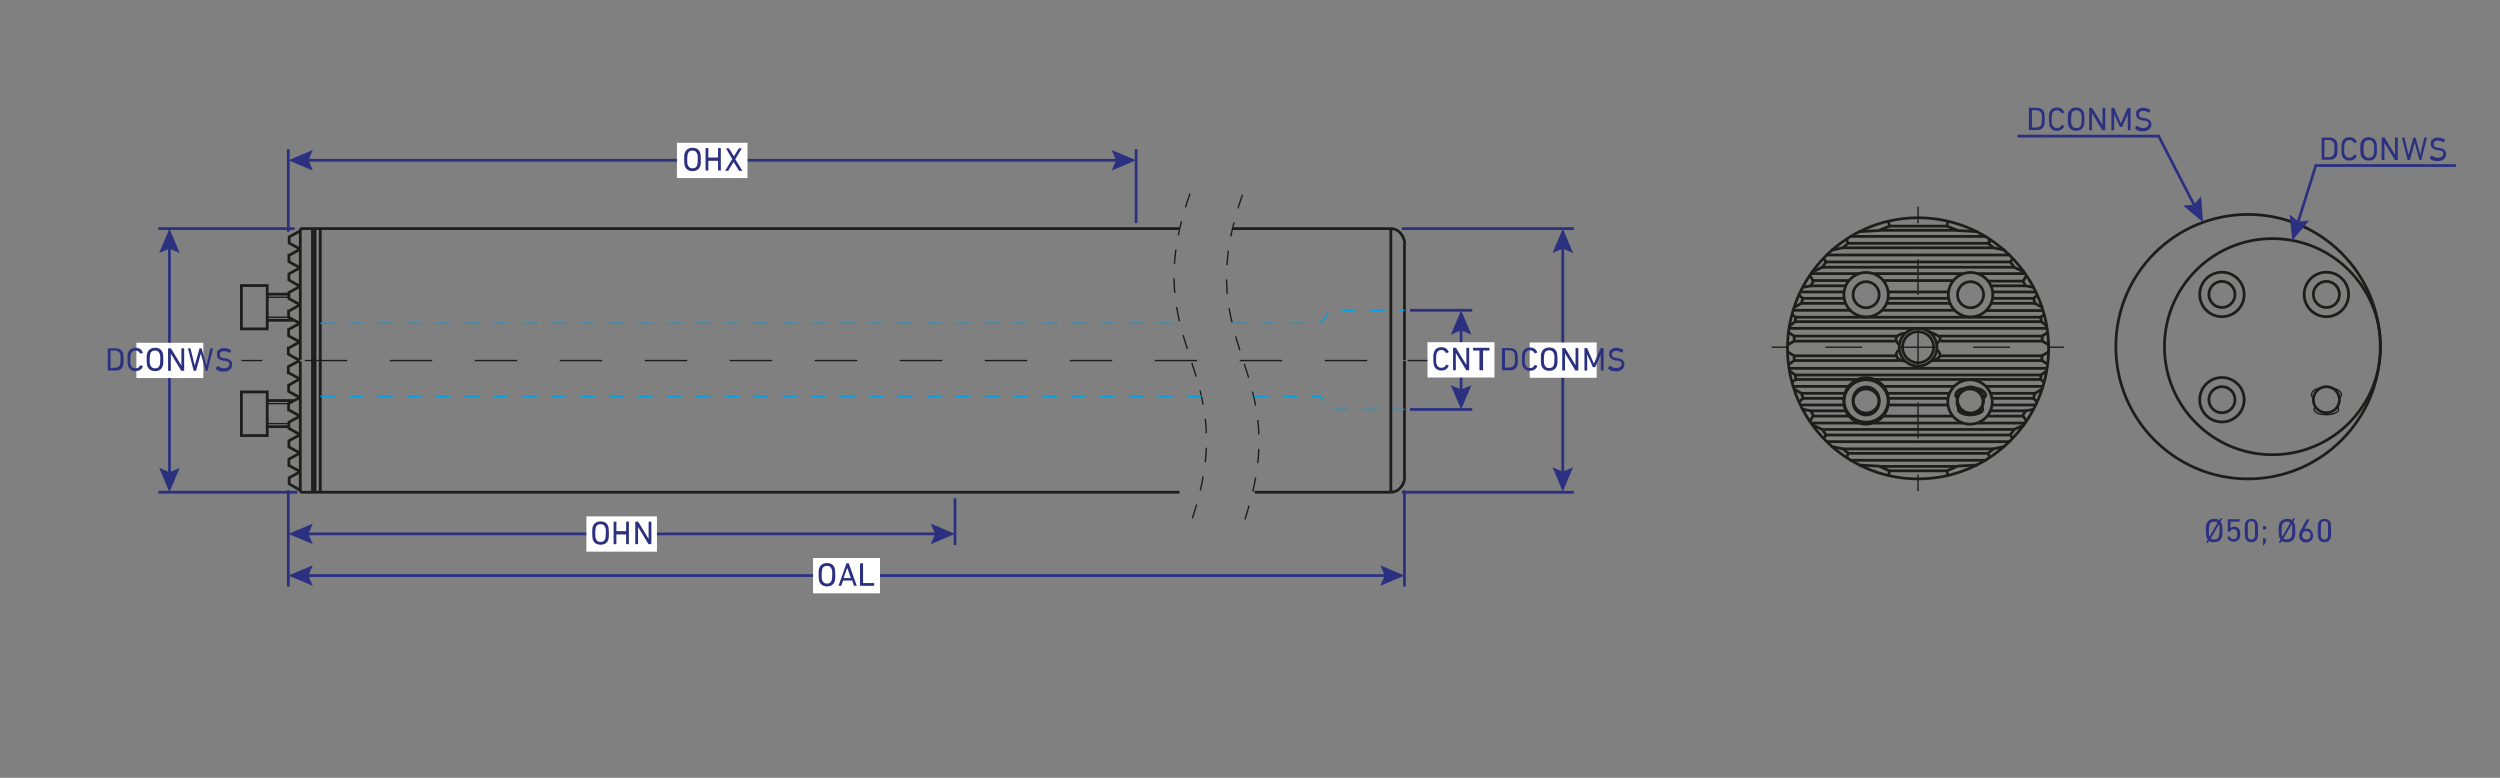<?xml version="1.0" encoding="UTF-8"?>
<svg id="_Слой_1" data-name="Слой_1" xmlns="http://www.w3.org/2000/svg" version="1.1" viewBox="0 0 900 280">
  <rect x="0" y="0" width="900" height="280" fill="#808080" stroke="none"/>
  <!-- Generator: Adobe Illustrator 29.1.0, SVG Export Plug-In . SVG Version: 2.1.0 Build 142)  -->
  <defs>
    <style>
      .st0 {
        stroke-dasharray: 15.3 15.3;
      }

      .st0, .st1, .st2, .st3, .st4, .st5, .st6, .st7, .st8, .st9, .st10 {
        fill: none;
        stroke-miterlimit: 10;
      }

      .st0, .st1, .st3, .st5, .st7, .st8 {
        stroke-width: .5px;
      }

      .st0, .st1, .st3, .st5, .st8, .st10 {
        stroke: #1d1d1b;
      }

      .st1 {
        stroke-dasharray: 13.3 13.3;
      }

      .st2 {
        stroke-width: 1px;
      }

      .st2, .st6 {
        stroke: #2b3180;
      }

      .st4 {
        stroke: #ffed00;
      }

      .st11 {
        fill: #2a327e;
      }

      .st12 {
        fill: #2b3180;
      }

      .st5 {
        stroke-dasharray: 12.9 12.9;
      }

      .st13 {
        fill: #fff;
      }

      .st7 {
        stroke: #009fe3;
      }

      .st7, .st8 {
        stroke-dasharray: 5.2;
      }

      .st9 {
        stroke: #2a327e;
      }
    </style>
  </defs>
  <path class="st4" d="M2218.5-412.7"/>
  <path class="st4" d="M2194-427.7"/>
  <line class="st10" x1="108.1" y1="82.3" x2="108.1" y2="129.5"/>
  <polyline class="st10" points="108.1 89.7 104.1 87.5 104.1 85.3 104.1 85.3 108.1 83.1"/>
  <polyline class="st10" points="108 96.4 104 94.2 104 91.9 104.1 91.9 108.1 89.7"/>
  <polyline class="st10" points="108 103.1 104 100.8 104 98.6 104 98.6 108 96.4"/>
  <polyline class="st10" points="108 109.7 104 107.5 104 105.3 104 105.3 108 103.1"/>
  <polyline class="st10" points="107.9 116.4 103.9 114.2 103.9 112 104 112 108 109.7"/>
  <polyline class="st10" points="107.9 123.1 103.9 120.9 103.9 118.6 103.9 118.6 107.9 116.4"/>
  <polyline class="st10" points="107.9 129.8 103.8 127.5 103.8 125.3 103.9 125.3 107.9 123.1"/>
  <line class="st10" x1="108.1" y1="82.3" x2="424.6" y2="82.3"/>
  <line class="st10" x1="443.7" y1="82.3" x2="500.7" y2="82.3"/>
  <line class="st10" x1="112.5" y1="82.3" x2="112.5" y2="129.8"/>
  <line class="st10" x1="113.4" y1="82.3" x2="113.4" y2="129.8"/>
  <line class="st10" x1="115.3" y1="82.3" x2="115.3" y2="129.8"/>
  <line class="st10" x1="96.2" y1="105.9" x2="103.8" y2="105.9"/>
  <line class="st10" x1="96.2" y1="115.3" x2="105.6" y2="115.3"/>
  <polyline class="st10" points="96.2 115.3 96.2 118.4 86.9 118.4 86.9 102.8 96.2 102.8 96.2 105.9 96.2 106.1 96.2 115.6"/>
  <line class="st3" x1="96.2" y1="107" x2="103.9" y2="107"/>
  <line class="st3" x1="96.2" y1="114.2" x2="104.4" y2="114.2"/>
  <line class="st10" x1="108.1" y1="177.2" x2="108.1" y2="130.1"/>
  <polyline class="st10" points="108.1 169.8 104.1 172 104.1 174.2 104.1 174.2 108.1 176.5"/>
  <polyline class="st10" points="108 163.1 104 165.3 104 167.6 104.1 167.6 108.1 169.8"/>
  <polyline class="st10" points="108 156.5 104 158.7 104 160.9 104 160.9 108 163.1"/>
  <polyline class="st10" points="108 149.8 104 152 104 154.2 104 154.2 108 156.5"/>
  <polyline class="st10" points="107.9 143.1 103.9 145.3 103.9 147.6 104 147.6 108 149.8"/>
  <polyline class="st10" points="107.9 136.4 103.9 138.7 103.9 140.9 103.9 140.9 107.9 143.1"/>
  <polyline class="st10" points="107.9 129.8 103.8 132 103.8 134.2 103.9 134.2 107.9 136.4"/>
  <line class="st10" x1="108.1" y1="177.2" x2="424.6" y2="177.2"/>
  <line class="st10" x1="451.7" y1="177.2" x2="500.7" y2="177.2"/>
  <line class="st10" x1="112.5" y1="177.2" x2="112.5" y2="129.8"/>
  <line class="st10" x1="113.4" y1="177.2" x2="113.4" y2="129.8"/>
  <line class="st10" x1="115.3" y1="177.2" x2="115.3" y2="129.8"/>
  <line class="st10" x1="96.2" y1="153.6" x2="103.8" y2="153.6"/>
  <line class="st10" x1="96.2" y1="144.2" x2="105.6" y2="144.2"/>
  <polyline class="st10" points="96.2 144.2 96.2 141.1 86.9 141.1 86.9 156.8 96.2 156.8 96.2 153.6 96.2 153.4 96.2 144"/>
  <line class="st3" x1="96.2" y1="152.5" x2="103.9" y2="152.5"/>
  <line class="st3" x1="96.2" y1="145.3" x2="104.4" y2="145.3"/>
  <line class="st10" x1="500.7" y1="82.3" x2="500.7" y2="129.6"/>
  <line class="st10" x1="505.6" y1="87.8" x2="505.6" y2="129.6"/>
  <path class="st10" d="M500.7,82.3c3.1,0,5,3.1,5,5.5"/>
  <path class="st10" d="M500.7,177.2c3.1,0,5-3.1,5-5.5"/>
  <line class="st10" x1="505.6" y1="129.9" x2="505.6" y2="171.7"/>
  <g>
    <line class="st3" x1="86.9" y1="129.8" x2="94.4" y2="129.8"/>
    <line class="st0" x1="109.7" y1="129.8" x2="499.1" y2="129.8"/>
    <line class="st3" x1="506.8" y1="129.8" x2="514.3" y2="129.8"/>
  </g>
  <line class="st7" x1="115.3" y1="116.4" x2="424.6" y2="116.4"/>
  <path class="st8" d="M428.4,69.7c-20,56.6,20.3,61.7.1,119.1"/>
  <path class="st8" d="M447.3,70.1c-20,56.6,20.3,61.7.1,119.1"/>
  <polyline class="st7" points="443.7 116.4 475.5 116.4 478.9 111.7 505.6 111.7"/>
  <line class="st7" x1="115.3" y1="142.7" x2="432.5" y2="142.7"/>
  <polyline class="st7" points="451.4 142.7 475.5 142.7 478.9 147.4 505.6 147.4"/>
  <circle class="st10" cx="690.5" cy="125.4" r="47"/>
  <path class="st10" d="M643.4,123.6"/>
  <path class="st10" d="M643.7,120.3"/>
  <path class="st10" d="M647.3,106.6"/>
  <path class="st10" d="M645.9,110.2"/>
  <path class="st10" d="M645,113.2"/>
  <path class="st10" d="M644.2,117"/>
  <line class="st10" x1="716.9" y1="86.2" x2="715.7" y2="87.8"/>
  <path class="st10" d="M715.7,87.8"/>
  <path class="st10" d="M722.3,89.9"/>
  <circle class="st10" cx="671.8" cy="106.1" r="8"/>
  <g>
    <line class="st3" x1="690.5" y1="74.4" x2="690.5" y2="80.4"/>
    <line class="st5" x1="690.5" y1="93.3" x2="690.5" y2="164.3"/>
    <line class="st3" x1="690.5" y1="170.8" x2="690.5" y2="176.8"/>
  </g>
  <g>
    <line class="st3" x1="637.8" y1="125" x2="643.8" y2="125"/>
    <line class="st1" x1="657.1" y1="125" x2="730.4" y2="125"/>
    <line class="st3" x1="737" y1="125" x2="743" y2="125"/>
  </g>
  <circle class="st10" cx="671.8" cy="106.1" r="4.7"/>
  <circle class="st10" cx="709.4" cy="106.1" r="8"/>
  <circle class="st10" cx="709.4" cy="106.1" r="4.7"/>
  <circle class="st10" cx="671.8" cy="144" r="8"/>
  <circle class="st10" cx="671.8" cy="144" r="4.7"/>
  <circle class="st10" cx="709.4" cy="144" r="4.7"/>
  <path class="st10" d="M704.8,143.3c-1.7-.8-.4-3.4,2.4-3.4"/>
  <path class="st10" d="M705.4,146.4c-2.8,3.9,10.8,3.8,8,0"/>
  <path class="st10" d="M711.7,139.9c1.9,0,4.5,2.3,2.3,3.4"/>
  <circle class="st10" cx="818.1" cy="124.8" r="38.9"/>
  <circle class="st10" cx="809.3" cy="124.8" r="47.6"/>
  <circle class="st10" cx="799.9" cy="106" r="8"/>
  <circle class="st10" cx="799.9" cy="106" r="4.7"/>
  <circle class="st10" cx="837.5" cy="106" r="8"/>
  <circle class="st10" cx="837.5" cy="106" r="4.7"/>
  <circle class="st10" cx="799.9" cy="143.9" r="8"/>
  <circle class="st10" cx="799.9" cy="143.9" r="4.7"/>
  <circle class="st10" cx="837.5" cy="143.9" r="4.7"/>
  <path class="st3" d="M832.9,143.2c-1.7-.8-.4-3.4,2.4-3.4"/>
  <path class="st3" d="M833.5,146.4c-2.8,3.9,10.8,3.8,8,0"/>
  <path class="st3" d="M839.8,139.8c1.9,0,4.5,2.3,2.3,3.4"/>
  <polyline class="st10" points="643.8 119.6 645.9 121 645.9 122.8 643.4 124.2"/>
  <polyline class="st10" points="645 113.2 646.5 114.2 646.2 115.8 644.1 117.5"/>
  <polyline class="st10" points="647.5 106.1 649 107.4 648.5 109.2 645.7 110.8"/>
  <polyline class="st10" points="651.5 99.1 652.8 101.2 651.9 102.9 648.7 103.5"/>
  <polyline class="st10" points="656.3 92.9 657.4 94.3 656 96.2 652.3 98"/>
  <polyline class="st10" points="664.6 86 665.3 87.6 663.4 89.2 659.2 90.1"/>
  <polyline class="st10" points="679.7 79.3 680.2 81.4 676.3 83 669 83.4"/>
  <line class="st10" x1="645.9" y1="122.8" x2="682.4" y2="122.8"/>
  <circle class="st10" cx="690.5" cy="125" r="5.6"/>
  <circle class="st10" cx="690.5" cy="125" r="6.8"/>
  <path class="st10" d="M683.8,124.1c-2.8-2.2-.4-4.1,2.2-4.1"/>
  <path class="st10" d="M683.8,125.9c-2.3,1.5-.9,4.1,2.2,4.1"/>
  <path class="st10" d="M694.4,119.4c2.6,1.1,6,2,2.8,4.2"/>
  <path class="st10" d="M697.3,125.9c1.9,1.8,1.5,3.2-2.2,4.1"/>
  <line class="st10" x1="645.9" y1="121" x2="683" y2="121"/>
  <line class="st10" x1="644" y1="118.2" x2="690.5" y2="118.2"/>
  <line class="st10" x1="646.2" y1="115.8" x2="690.5" y2="115.8"/>
  <line class="st10" x1="646.5" y1="114.2" x2="690.5" y2="114.2"/>
  <line class="st10" x1="645.4" y1="111.7" x2="666" y2="111.7"/>
  <line class="st10" x1="677.6" y1="111.7" x2="690.5" y2="111.7"/>
  <line class="st10" x1="648.5" y1="109.2" x2="664.5" y2="109.2"/>
  <line class="st10" x1="679.2" y1="109.2" x2="690.5" y2="109.2"/>
  <line class="st10" x1="649" y1="107.4" x2="663.8" y2="107.4"/>
  <line class="st10" x1="679.7" y1="107.4" x2="690.5" y2="107.4"/>
  <line class="st10" x1="648" y1="105.1" x2="663.7" y2="105.1"/>
  <line class="st10" x1="679.8" y1="105.1" x2="690.4" y2="105.1"/>
  <line class="st10" x1="651.5" y1="102.9" x2="664.3" y2="102.9"/>
  <line class="st10" x1="652.7" y1="101" x2="665.6" y2="101"/>
  <line class="st10" x1="678" y1="101" x2="690.5" y2="101"/>
  <line class="st10" x1="651.8" y1="98.5" x2="669.3" y2="98.5"/>
  <line class="st10" x1="674.5" y1="98.5" x2="690.4" y2="98.5"/>
  <line class="st10" x1="656" y1="96.2" x2="690.5" y2="96.2"/>
  <line class="st10" x1="657.4" y1="94.3" x2="690.5" y2="94.3"/>
  <line class="st10" x1="657.4" y1="91.8" x2="690.5" y2="91.8"/>
  <line class="st10" x1="663.2" y1="89.2" x2="690.5" y2="89.2"/>
  <line class="st10" x1="665.3" y1="87.6" x2="690.5" y2="87.6"/>
  <line class="st10" x1="665.9" y1="85.1" x2="690.5" y2="85.1"/>
  <line class="st10" x1="676.5" y1="82.9" x2="690.5" y2="82.9"/>
  <line class="st10" x1="680.2" y1="81.4" x2="690.5" y2="81.4"/>
  <path class="st10" d="M643.5,127.3"/>
  <path class="st10" d="M643.7,130.5"/>
  <path class="st10" d="M647.3,144.2"/>
  <path class="st10" d="M645.9,140.6"/>
  <path class="st10" d="M645,137.6"/>
  <path class="st10" d="M644.2,133.8"/>
  <circle class="st10" cx="671.8" cy="144.7" r="8"/>
  <circle class="st10" cx="671.8" cy="144.7" r="4.7"/>
  <polyline class="st10" points="643.8 131.3 645.9 129.8 645.9 128.1 643.4 126.6"/>
  <polyline class="st10" points="645 137.6 646.5 136.6 646.3 135 644.1 133.4"/>
  <polyline class="st10" points="647.6 144.7 649.1 143.4 648.5 141.6 645.8 140"/>
  <polyline class="st10" points="651.5 151.7 652.8 149.6 651.9 147.9 648.7 147.3"/>
  <polyline class="st10" points="656.3 158 657.4 156.6 656 154.6 652.3 152.9"/>
  <polyline class="st10" points="664.7 164.9 665.4 163.2 663.5 161.6 659.2 160.7"/>
  <polyline class="st10" points="679.8 171.6 680.2 169.5 676.4 167.8 669.1 167.4"/>
  <line class="st10" x1="645.9" y1="128.1" x2="682.4" y2="128.1"/>
  <line class="st10" x1="645.9" y1="129.8" x2="684.1" y2="129.8"/>
  <line class="st10" x1="644" y1="132.6" x2="690.6" y2="132.6"/>
  <line class="st10" x1="646.3" y1="135" x2="690.6" y2="135"/>
  <line class="st10" x1="646.5" y1="136.6" x2="690.6" y2="136.6"/>
  <line class="st10" x1="645.5" y1="139.1" x2="666" y2="139.1"/>
  <line class="st10" x1="677.6" y1="139.1" x2="690.6" y2="139.1"/>
  <line class="st10" x1="648.5" y1="141.6" x2="664.5" y2="141.6"/>
  <line class="st10" x1="679.2" y1="141.6" x2="690.6" y2="141.6"/>
  <line class="st10" x1="649.1" y1="143.4" x2="663.8" y2="143.4"/>
  <line class="st10" x1="679.8" y1="143.4" x2="690.6" y2="143.4"/>
  <line class="st10" x1="648" y1="145.8" x2="663.8" y2="145.8"/>
  <line class="st10" x1="679.8" y1="145.8" x2="690.5" y2="145.8"/>
  <line class="st10" x1="651.6" y1="147.9" x2="664.3" y2="147.9"/>
  <line class="st10" x1="652.7" y1="149.8" x2="665.6" y2="149.8"/>
  <line class="st10" x1="678" y1="149.8" x2="690.6" y2="149.8"/>
  <line class="st10" x1="651.8" y1="152.3" x2="669.3" y2="152.3"/>
  <line class="st10" x1="674.6" y1="152.3" x2="690.5" y2="152.3"/>
  <line class="st10" x1="656" y1="154.6" x2="690.6" y2="154.6"/>
  <line class="st10" x1="657.4" y1="156.6" x2="690.6" y2="156.6"/>
  <line class="st10" x1="657.4" y1="159" x2="690.6" y2="159"/>
  <line class="st10" x1="663.3" y1="161.6" x2="690.6" y2="161.6"/>
  <line class="st10" x1="665.4" y1="163.2" x2="690.6" y2="163.2"/>
  <line class="st10" x1="665.9" y1="165.7" x2="690.6" y2="165.7"/>
  <line class="st10" x1="676.5" y1="167.9" x2="690.6" y2="167.9"/>
  <line class="st10" x1="680.2" y1="169.5" x2="690.6" y2="169.5"/>
  <polyline class="st10" points="737.3 119.6 735.2 121 735.2 122.8 737.7 124.2"/>
  <polyline class="st10" points="736.1 113.2 734.6 114.2 734.9 115.8 737 117.5"/>
  <polyline class="st10" points="733.6 106.1 732.1 107.4 732.6 109.2 735.4 110.8"/>
  <polyline class="st10" points="729.6 99.1 728.3 101.2 729.2 102.9 732.4 103.5"/>
  <polyline class="st10" points="724.8 92.9 723.7 94.3 725.1 96.2 728.8 98"/>
  <polyline class="st10" points="716.5 86 715.7 87.6 717.7 89.2 721.9 90.1"/>
  <polyline class="st10" points="701.3 79.3 700.9 81.4 704.8 83 712 83.4"/>
  <line class="st10" x1="735.2" y1="122.8" x2="698.7" y2="122.8"/>
  <line class="st10" x1="735.2" y1="121" x2="698.1" y2="121"/>
  <line class="st10" x1="737.1" y1="118.2" x2="690.5" y2="118.2"/>
  <line class="st10" x1="734.9" y1="115.8" x2="690.5" y2="115.8"/>
  <line class="st10" x1="734.6" y1="114.2" x2="690.5" y2="114.2"/>
  <line class="st10" x1="703.5" y1="111.7" x2="690.5" y2="111.7"/>
  <line class="st10" x1="701.9" y1="109.2" x2="690.5" y2="109.2"/>
  <line class="st10" x1="701.4" y1="107.4" x2="690.5" y2="107.4"/>
  <line class="st10" x1="701.3" y1="105.1" x2="690.6" y2="105.1"/>
  <line class="st10" x1="703.1" y1="101" x2="690.5" y2="101"/>
  <line class="st10" x1="706.5" y1="98.5" x2="690.6" y2="98.5"/>
  <line class="st10" x1="725.1" y1="96.2" x2="690.5" y2="96.2"/>
  <line class="st10" x1="723.7" y1="94.3" x2="690.5" y2="94.3"/>
  <line class="st10" x1="723.7" y1="91.8" x2="690.5" y2="91.8"/>
  <line class="st10" x1="717.8" y1="89.2" x2="690.5" y2="89.2"/>
  <line class="st10" x1="715.7" y1="87.6" x2="690.5" y2="87.6"/>
  <line class="st10" x1="715.2" y1="85.1" x2="690.5" y2="85.1"/>
  <line class="st10" x1="704.6" y1="82.9" x2="690.5" y2="82.9"/>
  <line class="st10" x1="700.9" y1="81.4" x2="690.5" y2="81.4"/>
  <path class="st10" d="M737.6,127.3"/>
  <path class="st10" d="M737.4,130.5"/>
  <path class="st10" d="M733.7,144.2"/>
  <path class="st10" d="M735.1,140.6"/>
  <path class="st10" d="M736,137.6"/>
  <path class="st10" d="M736.9,133.8"/>
  <circle class="st10" cx="709.2" cy="144.7" r="8"/>
  <circle class="st10" cx="709.2" cy="144.7" r="4.7"/>
  <polyline class="st10" points="737.3 131.3 735.1 129.8 735.1 128.1 737.6 126.6"/>
  <polyline class="st10" points="736 137.6 734.6 136.6 734.8 135 737 133.4"/>
  <polyline class="st10" points="733.5 144.7 732 143.4 732.6 141.6 735.3 140"/>
  <polyline class="st10" points="729.6 151.7 728.2 149.6 729.2 147.9 732.3 147.3"/>
  <polyline class="st10" points="724.7 158 723.7 156.6 725.1 154.6 728.8 152.9"/>
  <polyline class="st10" points="716.4 164.9 715.7 163.2 717.6 161.6 721.8 160.7"/>
  <polyline class="st10" points="701.3 171.6 700.9 169.5 704.7 167.8 712 167.4"/>
  <line class="st10" x1="735.1" y1="128.1" x2="698.6" y2="128.1"/>
  <line class="st10" x1="735.1" y1="129.8" x2="695.7" y2="129.8"/>
  <line class="st10" x1="737.1" y1="132.6" x2="690.5" y2="132.6"/>
  <line class="st10" x1="734.8" y1="135" x2="690.5" y2="135"/>
  <line class="st10" x1="734.6" y1="136.6" x2="690.5" y2="136.6"/>
  <line class="st10" x1="735.6" y1="139.1" x2="715" y2="139.1"/>
  <line class="st10" x1="703.5" y1="139.1" x2="690.5" y2="139.1"/>
  <line class="st10" x1="732.6" y1="141.6" x2="716.6" y2="141.6"/>
  <line class="st10" x1="701.8" y1="141.6" x2="690.5" y2="141.6"/>
  <line class="st10" x1="732" y1="143.4" x2="717.3" y2="143.4"/>
  <line class="st10" x1="701.3" y1="143.4" x2="690.5" y2="143.4"/>
  <line class="st10" x1="733" y1="145.8" x2="717.3" y2="145.8"/>
  <line class="st10" x1="701.3" y1="145.8" x2="690.6" y2="145.8"/>
  <line class="st10" x1="729.5" y1="147.9" x2="716.8" y2="147.9"/>
  <line class="st10" x1="728.4" y1="149.8" x2="715.5" y2="149.8"/>
  <line class="st10" x1="703" y1="149.8" x2="690.5" y2="149.8"/>
  <line class="st10" x1="729.3" y1="152.3" x2="711.8" y2="152.3"/>
  <line class="st10" x1="706.5" y1="152.3" x2="690.6" y2="152.3"/>
  <line class="st10" x1="725.1" y1="154.6" x2="690.5" y2="154.6"/>
  <line class="st10" x1="723.7" y1="156.6" x2="690.5" y2="156.6"/>
  <line class="st10" x1="723.7" y1="159" x2="690.5" y2="159"/>
  <line class="st10" x1="717.8" y1="161.6" x2="690.5" y2="161.6"/>
  <line class="st10" x1="715.7" y1="163.2" x2="690.5" y2="163.2"/>
  <line class="st10" x1="715.2" y1="165.7" x2="690.5" y2="165.7"/>
  <line class="st10" x1="704.6" y1="167.9" x2="690.5" y2="167.9"/>
  <line class="st10" x1="700.9" y1="169.5" x2="690.5" y2="169.5"/>
  <line class="st10" x1="729.2" y1="98.5" x2="712.1" y2="98.5"/>
  <line class="st10" x1="728.3" y1="101.2" x2="715.7" y2="101.2"/>
  <line class="st10" x1="729.2" y1="102.9" x2="716.8" y2="102.9"/>
  <line class="st10" x1="733" y1="105.1" x2="717.3" y2="105.1"/>
  <line class="st10" x1="732.1" y1="107.4" x2="717.3" y2="107.4"/>
  <line class="st10" x1="732.6" y1="109.2" x2="716.6" y2="109.2"/>
  <line class="st10" x1="735.6" y1="111.8" x2="714.8" y2="111.8"/>
  <line class="st10" x1="500.7" y1="129.6" x2="500.7" y2="177"/>
  <line class="st2" x1="103.8" y1="53.7" x2="103.8" y2="83.4"/>
  <line class="st2" x1="409" y1="53.7" x2="409" y2="80.3"/>
  <g>
    <line class="st6" x1="109.8" y1="57.7" x2="403" y2="57.7"/>
    <polygon class="st12" points="112.6 61.4 111.1 57.7 112.6 54 103.8 57.7 112.6 61.4"/>
    <polygon class="st12" points="400.2 61.4 401.8 57.7 400.2 54 409 57.7 400.2 61.4"/>
  </g>
  <line class="st2" x1="103.8" y1="176.5" x2="103.8" y2="211.2"/>
  <line class="st2" x1="343.8" y1="179.4" x2="343.8" y2="196.2"/>
  <g>
    <line class="st2" x1="109.8" y1="192.2" x2="337.9" y2="192.2"/>
    <polygon class="st12" points="112.6 195.9 111 192.2 112.6 188.5 103.8 192.2 112.6 195.9"/>
    <polygon class="st12" points="335.1 195.9 336.6 192.2 335.1 188.5 343.8 192.2 335.1 195.9"/>
  </g>
  <g>
    <line class="st2" x1="109.8" y1="207.2" x2="499.7" y2="207.2"/>
    <polygon class="st12" points="112.6 210.9 111 207.2 112.6 203.5 103.8 207.2 112.6 210.9"/>
    <polygon class="st12" points="496.9 210.9 498.5 207.2 496.9 203.5 505.6 207.2 496.9 210.9"/>
  </g>
  <line class="st2" x1="505.6" y1="176.5" x2="505.6" y2="211.2"/>
  <g>
    <rect class="st13" x="211.1" y="185.9" width="25.4" height="12.7"/>
    <g>
      <path class="st12" d="M213.4,194.2c-.1-.4-.2-1.2-.2-2.3s0-1.9.2-2.3c.4-1.2,1.4-1.9,2.8-1.9s2.4.6,2.8,1.9c.1.4.2,1.2.2,2.3s0,1.9-.2,2.3c-.4,1.3-1.4,1.9-2.8,1.9s-2.4-.7-2.8-1.9ZM217.9,193.9c.1-.4.2-1,.2-2s0-1.6-.2-2c-.3-.8-.8-1.2-1.7-1.2s-1.5.4-1.7,1.2c-.1.4-.2,1-.2,2s0,1.6.2,2c.3.8.8,1.2,1.7,1.2s1.5-.4,1.7-1.2Z"/>
      <path class="st12" d="M220.9,187.9c0,0,0-.1.1-.1h.8c0,0,.1,0,.1.1v3.3s0,0,0,0h3.5s0,0,0,0v-3.3c0,0,0-.1.1-.1h.8c0,0,.1,0,.1.1v7.9c0,0,0,.1-.1.1h-.8c0,0-.1,0-.1-.1v-3.4s0,0,0,0h-3.5s0,0,0,0v3.4c0,0,0,.1-.1.1h-.8c0,0-.1,0-.1-.1v-7.9Z"/>
      <path class="st12" d="M228.7,187.9c0,0,0-.1.1-.1h.8c0,0,.2,0,.2.1l3.7,6.1h0v-6.1c0,0,0-.1.1-.1h.8c0,0,.1,0,.1.1v7.9c0,0,0,.1-.1.1h-.8c0,0-.2,0-.2-.1l-3.7-6.1h0v6.1c0,0,0,.1-.1.1h-.8c0,0-.1,0-.1-.1v-7.9Z"/>
    </g>
  </g>
  <g>
    <rect class="st13" x="292.7" y="200.9" width="24.1" height="12.7"/>
    <g>
      <path class="st12" d="M294.9,209.2c-.1-.4-.2-1.2-.2-2.3s0-1.9.2-2.3c.4-1.2,1.4-1.9,2.8-1.9s2.4.6,2.8,1.9c.1.4.2,1.2.2,2.3s0,1.9-.2,2.3c-.4,1.3-1.4,1.9-2.8,1.9s-2.4-.7-2.8-1.9ZM299.4,208.9c.1-.4.2-1,.2-2s0-1.6-.2-2c-.3-.8-.8-1.2-1.7-1.2s-1.5.4-1.7,1.2c-.1.4-.2,1-.2,2s0,1.6.2,2c.3.8.8,1.2,1.7,1.2s1.5-.4,1.7-1.2Z"/>
      <path class="st12" d="M304.5,202.9c0,0,0-.1.1-.1h.8c0,0,.1,0,.2.1l2.8,7.9c0,0,0,.1,0,.1h-.8c0,0-.1,0-.2-.1l-.6-1.8h-3.3l-.6,1.8c0,0,0,.1-.2.1h-.8c0,0-.1,0,0-.1l2.8-7.9ZM303.7,208.1h2.6l-1.3-3.7h0l-1.3,3.7Z"/>
      <path class="st12" d="M309.7,202.9c0,0,0-.1.1-.1h.8c0,0,.1,0,.1.1v7s0,0,0,0h3.9c0,0,.1,0,.1.1v.8c0,0,0,.1-.1.1h-4.9c0,0-.1,0-.1-.1v-7.9Z"/>
    </g>
  </g>
  <line class="st2" x1="566.6" y1="82.3" x2="504.7" y2="82.3"/>
  <line class="st2" x1="566.6" y1="177.2" x2="504.7" y2="177.2"/>
  <g>
    <line class="st6" x1="562.6" y1="88.3" x2="562.6" y2="171"/>
    <polygon class="st12" points="558.9 91.1 562.6 89.5 566.3 91.1 562.6 82.3 558.9 91.1"/>
    <polygon class="st12" points="558.9 168.2 562.6 169.8 566.3 168.2 562.6 177 558.9 168.2"/>
  </g>
  <g>
    <rect class="st13" x="550.7" y="123.3" width="24.1" height="12.7"/>
    <g>
      <path class="st12" d="M540.7,125.4c0,0,0-.1.1-.1h2.7c1.4,0,2.3.6,2.7,1.7.1.4.2,1.2.2,2.3s0,1.9-.2,2.3c-.4,1.2-1.3,1.7-2.7,1.7h-2.7c0,0-.1,0-.1-.1v-7.9ZM541.8,132.3s0,0,0,0h1.5c1,0,1.6-.4,1.9-1.1.1-.3.2-1,.2-2s0-1.7-.2-2c-.3-.7-.9-1.1-1.9-1.1h-1.5s0,0,0,0v6Z"/>
      <path class="st12" d="M547.9,129.3c0-1.1,0-1.9.2-2.3.4-1.3,1.3-1.9,2.7-1.9s2.1.6,2.6,1.6c0,0,0,.1,0,.2l-.7.3c0,0-.1,0-.2,0-.4-.7-.9-1.1-1.7-1.1s-1.4.4-1.7,1.2c-.1.3-.2,1-.2,2s0,1.7.2,2c.3.8.8,1.2,1.7,1.2s1.3-.4,1.7-1.1c0,0,0,0,.2,0l.7.3c0,0,0,0,0,.2-.5,1.1-1.4,1.6-2.6,1.6s-2.3-.6-2.7-1.9c-.1-.4-.2-1.2-.2-2.3Z"/>
      <path class="st12" d="M554.9,131.6c-.1-.4-.2-1.2-.2-2.3s0-1.9.2-2.3c.4-1.2,1.4-1.9,2.8-1.9s2.4.6,2.8,1.9c.1.4.2,1.2.2,2.3s0,1.9-.2,2.3c-.4,1.3-1.4,1.9-2.8,1.9s-2.4-.7-2.8-1.9ZM559.4,131.3c.1-.4.2-1,.2-2s0-1.6-.2-2c-.3-.8-.8-1.2-1.7-1.2s-1.5.4-1.7,1.2c-.1.4-.2,1-.2,2s0,1.6.2,2c.3.8.8,1.2,1.7,1.2s1.5-.4,1.7-1.2Z"/>
      <path class="st12" d="M562.4,125.4c0,0,0-.1.1-.1h.8c0,0,.2,0,.2.1l3.7,6.1h0v-6.1c0,0,0-.1.1-.1h.8c0,0,.1,0,.1.1v7.9c0,0,0,.1-.1.1h-.8c0,0-.2,0-.2-.1l-3.7-6.1h0v6.1c0,0,0,.1-.1.1h-.8c0,0-.1,0-.1-.1v-7.9Z"/>
      <path class="st12" d="M570.3,125.4c0,0,0-.1.1-.1h.8c0,0,.2,0,.2.1l2.4,5.5h0l2.4-5.5c0,0,0-.1.2-.1h.8c0,0,.1,0,.1.1v7.9c0,0,0,.1-.1.1h-.8c0,0-.1,0-.1-.1v-5.7h0l-2,4.5c0,0-.1.1-.2.1h-.5c-.1,0-.2,0-.2-.1l-2-4.5h0v5.7c0,0,0,.1-.1.1h-.8c0,0-.1,0-.1-.1v-7.9Z"/>
      <path class="st12" d="M579,132.5c0,0,0-.1,0-.2l.5-.6c0,0,.1,0,.2,0,.7.6,1.5.8,2.3.8s1.8-.6,1.8-1.4-.5-1.2-1.7-1.3h-.4c-1.6-.3-2.4-1-2.4-2.3s.2-1.3.7-1.7c.5-.4,1.1-.6,1.9-.6s1.8.3,2.5.8c0,0,0,.1,0,.2l-.4.7c0,0-.1,0-.2,0-.7-.4-1.3-.6-2-.6-1,0-1.5.5-1.5,1.3s.5,1.2,1.7,1.3h.4c1.6.3,2.4,1,2.4,2.3s-1.1,2.5-3,2.5-2.2-.4-2.9-1Z"/>
    </g>
  </g>
  <line class="st6" x1="507.6" y1="111.7" x2="530" y2="111.7"/>
  <line class="st6" x1="507.6" y1="147.4" x2="530" y2="147.4"/>
  <g>
    <line class="st6" x1="526" y1="117.7" x2="526" y2="141.5"/>
    <polygon class="st12" points="522.3 120.5 526 118.9 529.7 120.5 526 111.7 522.3 120.5"/>
    <polygon class="st12" points="522.3 138.7 526 140.2 529.7 138.7 526 147.4 522.3 138.7"/>
  </g>
  <g>
    <rect class="st13" x="513.9" y="123.2" width="24.1" height="12.7"/>
    <g>
      <path class="st12" d="M516,129.2c0-1.1,0-1.9.2-2.3.4-1.3,1.3-1.9,2.7-1.9s2.1.6,2.6,1.6c0,0,0,.1,0,.2l-.7.3c0,0-.1,0-.2,0-.4-.7-.9-1.1-1.7-1.1s-1.4.4-1.7,1.2c-.1.3-.2,1-.2,2s0,1.7.2,2c.3.8.8,1.2,1.7,1.2s1.3-.4,1.7-1.1c0,0,0,0,.2,0l.7.3c0,0,0,0,0,.2-.5,1.1-1.4,1.6-2.6,1.6s-2.3-.6-2.7-1.9c-.1-.4-.2-1.2-.2-2.3Z"/>
      <path class="st12" d="M523.1,125.3c0,0,0-.1.1-.1h.8c0,0,.2,0,.2.1l3.7,6.1h0v-6.1c0,0,0-.1.1-.1h.8c0,0,.1,0,.1.1v7.9c0,0,0,.1-.1.1h-.8c0,0-.2,0-.2-.1l-3.7-6.1h0v6.1c0,0,0,.1-.1.1h-.8c0,0-.1,0-.1-.1v-7.9Z"/>
      <path class="st12" d="M532.7,133.3c0,0-.1,0-.1-.1v-7s0,0,0,0h-2.2c0,0-.1,0-.1-.1v-.8c0,0,0-.1.1-.1h5.7c0,0,.1,0,.1.1v.8c0,0,0,.1-.1.1h-2.2s0,0,0,0v7c0,0,0,.1-.1.1h-.8Z"/>
    </g>
  </g>
  <line class="st2" x1="106.1" y1="82.3" x2="57" y2="82.3"/>
  <line class="st2" x1="107.1" y1="177.2" x2="57" y2="177.2"/>
  <g>
    <line class="st9" x1="61" y1="88.3" x2="61" y2="171.2"/>
    <polygon class="st11" points="57.3 91.1 61 89.5 64.7 91.1 61 82.3 57.3 91.1"/>
    <polygon class="st11" points="57.3 168.4 61 170 64.7 168.4 61 177.2 57.3 168.4"/>
  </g>
  <g>
    <rect class="st13" x="49.1" y="123.4" width="24.1" height="12.7"/>
    <g>
      <path class="st12" d="M38.8,125.5c0,0,0-.1.1-.1h2.7c1.4,0,2.3.6,2.7,1.7.1.4.2,1.2.2,2.3s0,1.9-.2,2.3c-.4,1.2-1.3,1.7-2.7,1.7h-2.7c0,0-.1,0-.1-.1v-7.9ZM39.8,132.4s0,0,0,0h1.5c1,0,1.6-.4,1.9-1.1.1-.3.2-1,.2-2s0-1.7-.2-2c-.3-.7-.9-1.1-1.9-1.1h-1.5s0,0,0,0v6Z"/>
      <path class="st12" d="M45.9,129.4c0-1.1,0-1.9.2-2.3.4-1.3,1.3-1.9,2.7-1.9s2.1.6,2.6,1.6c0,0,0,.1,0,.2l-.7.3c0,0-.1,0-.2,0-.4-.7-.9-1.1-1.7-1.1s-1.4.4-1.7,1.2c-.1.3-.2,1-.2,2s0,1.7.2,2c.3.8.8,1.2,1.7,1.2s1.3-.4,1.7-1.1c0,0,0,0,.2,0l.7.3c0,0,0,0,0,.2-.5,1.1-1.4,1.6-2.6,1.6s-2.3-.6-2.7-1.9c-.1-.4-.2-1.2-.2-2.3Z"/>
      <path class="st12" d="M53,131.7c-.1-.4-.2-1.2-.2-2.3s0-1.9.2-2.3c.4-1.2,1.4-1.9,2.8-1.9s2.4.6,2.8,1.9c.1.4.2,1.2.2,2.3s0,1.9-.2,2.3c-.4,1.3-1.4,1.9-2.8,1.9s-2.4-.7-2.8-1.9ZM57.5,131.4c.1-.4.2-1,.2-2s0-1.6-.2-2c-.3-.8-.8-1.2-1.7-1.2s-1.5.4-1.7,1.2c-.1.4-.2,1-.2,2s0,1.6.2,2c.3.8.8,1.2,1.7,1.2s1.5-.4,1.7-1.2Z"/>
      <path class="st12" d="M60.5,125.5c0,0,0-.1.1-.1h.8c0,0,.2,0,.2.1l3.7,6.1h0v-6.1c0,0,0-.1.1-.1h.8c0,0,.1,0,.1.1v7.9c0,0,0,.1-.1.1h-.8c0,0-.2,0-.2-.1l-3.7-6.1h0v6.1c0,0,0,.1-.1.1h-.8c0,0-.1,0-.1-.1v-7.9Z"/>
      <path class="st12" d="M74.1,133.5c0,0-.1,0-.1-.1l-1.7-6.1h0l-1.7,6.1c0,0,0,.1-.1.1h-.7c0,0-.1,0-.1-.1l-2-7.9c0,0,0-.1,0-.1h.8c0,0,.1,0,.1.1l1.5,6.1h0l1.7-6.1c0,0,0-.1.1-.1h.6c0,0,.1,0,.1.1l1.7,6.1h0l1.4-6.1c0,0,0-.1.2-.1h.8c0,0,.1,0,0,.1l-2,7.9c0,0,0,.1-.1.1h-.7Z"/>
      <path class="st12" d="M77.8,132.6c0,0,0-.1,0-.2l.5-.6c0,0,.1,0,.2,0,.7.6,1.5.8,2.3.8s1.8-.6,1.8-1.4-.5-1.2-1.7-1.3h-.4c-1.6-.3-2.4-1-2.4-2.3s.2-1.3.7-1.7c.5-.4,1.1-.6,1.9-.6s1.8.3,2.5.8c0,0,0,.1,0,.2l-.4.7c0,0-.1,0-.2,0-.7-.4-1.3-.6-2-.6-1,0-1.5.5-1.5,1.3s.5,1.2,1.7,1.3h.4c1.6.3,2.4,1,2.4,2.3s-1.1,2.5-3,2.5-2.2-.4-2.9-1Z"/>
    </g>
  </g>
  <g>
    <rect class="st13" x="243.7" y="51.4" width="25.4" height="12.7"/>
    <g>
      <path class="st12" d="M246.5,59.7c-.1-.4-.2-1.2-.2-2.3s0-1.9.2-2.3c.4-1.2,1.4-1.9,2.8-1.9s2.4.6,2.8,1.9c.1.4.2,1.2.2,2.3s0,1.9-.2,2.3c-.4,1.3-1.4,1.9-2.8,1.9s-2.4-.7-2.8-1.9ZM251,59.4c.1-.4.2-1,.2-2s0-1.6-.2-2c-.3-.8-.8-1.2-1.7-1.2s-1.5.4-1.7,1.2c-.1.4-.2,1-.2,2s0,1.6.2,2c.3.8.8,1.2,1.7,1.2s1.5-.4,1.7-1.2Z"/>
      <path class="st12" d="M254,53.4c0,0,0-.1.1-.1h.8c0,0,.1,0,.1.1v3.3s0,0,0,0h3.5s0,0,0,0v-3.3c0,0,0-.1.1-.1h.8c0,0,.1,0,.1.1v7.9c0,0,0,.1-.1.1h-.8c0,0-.1,0-.1-.1v-3.4s0,0,0,0h-3.5s0,0,0,0v3.4c0,0,0,.1-.1.1h-.8c0,0-.1,0-.1-.1v-7.9Z"/>
      <path class="st12" d="M266.2,61.5c0,0-.1,0-.2-.1l-1.9-3.1h0l-1.9,3.1c0,0-.1.1-.2.1h-.9c0,0-.1,0,0-.1l2.5-4.1-2.2-3.8c0,0,0-.1,0-.1h.9c0,0,.1,0,.2.1l1.7,2.8h0l1.7-2.8c0,0,0-.1.2-.1h.9c0,0,.1,0,0,.1l-2.3,3.8,2.5,4.1c0,0,0,.1,0,.1h-.9Z"/>
    </g>
  </g>
  <g>
    <polyline class="st2" points="735.6 49 777.1 49 790.4 74.8"/>
    <polygon class="st12" points="785.9 74 789.8 73.7 792.4 70.6 793.1 80 785.9 74"/>
  </g>
  <g>
    <polyline class="st2" points="873.5 59.6 833.7 59.6 827 80.9"/>
    <polygon class="st12" points="824.3 77.2 827.4 79.8 831.3 79.4 825.2 86.6 824.3 77.2"/>
  </g>
  <g>
    <path class="st12" d="M730.4,38.9c0,0,0-.1.1-.1h2.7c1.4,0,2.3.6,2.7,1.7.1.4.2,1.2.2,2.3s0,1.9-.2,2.3c-.4,1.2-1.3,1.7-2.7,1.7h-2.7c0,0-.1,0-.1-.1v-7.9ZM731.5,45.9s0,0,0,0h1.5c1,0,1.6-.4,1.9-1.1.1-.3.2-1,.2-2s0-1.7-.2-2c-.3-.7-.9-1.1-1.9-1.1h-1.5s0,0,0,0v6Z"/>
    <path class="st12" d="M737.6,42.9c0-1.1,0-1.9.2-2.3.4-1.3,1.3-1.9,2.7-1.9s2.1.6,2.6,1.6c0,0,0,.1,0,.2l-.7.3c0,0-.1,0-.2,0-.4-.7-.9-1.1-1.7-1.1s-1.4.4-1.7,1.2c-.1.3-.2,1-.2,2s0,1.7.2,2c.3.8.8,1.2,1.7,1.2s1.3-.4,1.7-1.1c0,0,0,0,.2,0l.7.3c0,0,0,0,0,.2-.5,1.1-1.4,1.6-2.6,1.6s-2.3-.6-2.7-1.9c-.1-.4-.2-1.2-.2-2.3Z"/>
    <path class="st12" d="M744.6,45.2c-.1-.4-.2-1.2-.2-2.3s0-1.9.2-2.3c.4-1.2,1.4-1.9,2.8-1.9s2.4.6,2.8,1.9c.1.4.2,1.2.2,2.3s0,1.9-.2,2.3c-.4,1.3-1.4,1.9-2.8,1.9s-2.4-.7-2.8-1.9ZM749.2,44.9c.1-.4.2-1,.2-2s0-1.6-.2-2c-.3-.8-.8-1.2-1.7-1.2s-1.5.4-1.7,1.2c-.1.4-.2,1-.2,2s0,1.6.2,2c.3.8.8,1.2,1.7,1.2s1.5-.4,1.7-1.2Z"/>
    <path class="st12" d="M752.1,38.9c0,0,0-.1.1-.1h.8c0,0,.2,0,.2.1l3.7,6.1h0v-6.1c0,0,0-.1.1-.1h.8c0,0,.1,0,.1.1v7.9c0,0,0,.1-.1.1h-.8c0,0-.2,0-.2-.1l-3.7-6.1h0v6.1c0,0,0,.1-.1.1h-.8c0,0-.1,0-.1-.1v-7.9Z"/>
    <path class="st12" d="M760,38.9c0,0,0-.1.1-.1h.8c0,0,.2,0,.2.1l2.4,5.5h0l2.4-5.5c0,0,0-.1.2-.1h.8c0,0,.1,0,.1.1v7.9c0,0,0,.1-.1.1h-.8c0,0-.1,0-.1-.1v-5.7h0l-2,4.5c0,0-.1.1-.2.1h-.5c-.1,0-.2,0-.2-.1l-2-4.5h0v5.7c0,0,0,.1-.1.1h-.8c0,0-.1,0-.1-.1v-7.9Z"/>
    <path class="st12" d="M768.7,46.1c0,0,0-.1,0-.2l.5-.6c0,0,.1,0,.2,0,.7.6,1.5.8,2.3.8s1.8-.6,1.8-1.4-.5-1.2-1.7-1.3h-.4c-1.6-.3-2.4-1-2.4-2.3s.2-1.3.7-1.7c.5-.4,1.1-.6,1.9-.6s1.8.3,2.5.8c0,0,0,.1,0,.2l-.4.7c0,0-.1,0-.2,0-.7-.4-1.3-.6-2-.6-1,0-1.5.5-1.5,1.3s.5,1.2,1.7,1.3h.4c1.6.3,2.4,1,2.4,2.3s-1.1,2.5-3,2.5-2.2-.4-2.9-1Z"/>
  </g>
  <g>
    <path class="st12" d="M835.8,49.6c0,0,0-.1.1-.1h2.7c1.4,0,2.3.6,2.7,1.7.1.4.2,1.2.2,2.3s0,1.9-.2,2.3c-.4,1.2-1.3,1.7-2.7,1.7h-2.7c0,0-.1,0-.1-.1v-7.9ZM836.8,56.6s0,0,0,0h1.5c1,0,1.6-.4,1.9-1.1.1-.3.2-1,.2-2s0-1.7-.2-2c-.3-.7-.9-1.1-1.9-1.1h-1.5s0,0,0,0v6Z"/>
    <path class="st12" d="M842.9,53.6c0-1.1,0-1.9.2-2.3.4-1.3,1.3-1.9,2.7-1.9s2.1.6,2.6,1.6c0,0,0,.1,0,.2l-.7.3c0,0-.1,0-.2,0-.4-.7-.9-1.1-1.7-1.1s-1.4.4-1.7,1.2c-.1.3-.2,1-.2,2s0,1.7.2,2c.3.8.8,1.2,1.7,1.2s1.3-.4,1.7-1.1c0,0,0,0,.2,0l.7.3c0,0,0,0,0,.2-.5,1.1-1.4,1.6-2.6,1.6s-2.3-.6-2.7-1.9c-.1-.4-.2-1.2-.2-2.3Z"/>
    <path class="st12" d="M849.9,55.9c-.1-.4-.2-1.2-.2-2.3s0-1.9.2-2.3c.4-1.2,1.4-1.9,2.8-1.9s2.4.6,2.8,1.9c.1.4.2,1.2.2,2.3s0,1.9-.2,2.3c-.4,1.3-1.4,1.9-2.8,1.9s-2.4-.7-2.8-1.9ZM854.5,55.6c.1-.4.2-1,.2-2s0-1.6-.2-2c-.3-.8-.8-1.2-1.7-1.2s-1.5.4-1.7,1.2c-.1.4-.2,1-.2,2s0,1.6.2,2c.3.8.8,1.2,1.7,1.2s1.5-.4,1.7-1.2Z"/>
    <path class="st12" d="M857.4,49.6c0,0,0-.1.1-.1h.8c0,0,.2,0,.2.1l3.7,6.1h0v-6.1c0,0,0-.1.1-.1h.8c0,0,.1,0,.1.1v7.9c0,0,0,.1-.1.1h-.8c0,0-.2,0-.2-.1l-3.7-6.1h0v6.1c0,0,0,.1-.1.1h-.8c0,0-.1,0-.1-.1v-7.9Z"/>
    <path class="st12" d="M871.1,57.6c0,0-.1,0-.1-.1l-1.7-6.1h0l-1.7,6.1c0,0,0,.1-.1.1h-.7c0,0-.1,0-.1-.1l-2-7.9c0,0,0-.1,0-.1h.8c0,0,.1,0,.1.1l1.5,6.1h0l1.7-6.1c0,0,0-.1.1-.1h.6c0,0,.1,0,.1.1l1.7,6.1h0l1.4-6.1c0,0,0-.1.2-.1h.8c0,0,.1,0,0,.1l-2,7.9c0,0,0,.1-.1.1h-.7Z"/>
    <path class="st12" d="M874.8,56.8c0,0,0-.1,0-.2l.5-.6c0,0,.1,0,.2,0,.7.6,1.5.8,2.3.8s1.8-.6,1.8-1.4-.5-1.2-1.7-1.3h-.4c-1.6-.3-2.4-1-2.4-2.3s.2-1.3.7-1.7c.5-.4,1.1-.6,1.9-.6s1.8.3,2.5.8c0,0,0,.1,0,.2l-.4.7c0,0-.1,0-.2,0-.7-.4-1.3-.6-2-.6-1,0-1.5.5-1.5,1.3s.5,1.2,1.7,1.3h.4c1.6.3,2.4,1,2.4,2.3s-1.1,2.5-3,2.5-2.2-.4-2.9-1Z"/>
  </g>
  <line class="st2" x1="735.6" y1="49" x2="726.3" y2="49"/>
  <line class="st2" x1="873.5" y1="59.6" x2="884.1" y2="59.6"/>
  <g>
    <path class="st12" d="M794.2,195.4c0,0-.1,0,0-.1l.6-1.1c-.2-.2-.3-.6-.5-.9-.1-.4-.2-1.2-.2-2.3s0-1.9.2-2.3c.4-1.2,1.4-1.9,2.8-1.9s1.3.2,1.8.5l.4-.6c0,0,0-.1.2-.1h.5c0,0,.1,0,0,.1l-.6,1.1c.2.3.4.6.5.9.1.4.2,1.2.2,2.3s0,1.9-.2,2.3c-.4,1.3-1.4,1.9-2.8,1.9s-1.3-.2-1.8-.5l-.4.6c0,0,0,.1-.2.1h-.5ZM795.4,193.2l2.9-5c-.3-.3-.7-.4-1.2-.4-.9,0-1.5.4-1.7,1.2-.1.4-.2,1-.2,2s0,1.8.2,2.2ZM798.8,193c.1-.4.2-1,.2-2s0-1.1,0-1.4c0-.3,0-.6-.2-.8l-2.9,5c.3.3.7.4,1.2.4.9,0,1.5-.4,1.7-1.2Z"/>
    <path class="st12" d="M801.9,193.3l.7-.2c0,0,.1,0,.2,0,.1.6.6,1,1.3,1s1-.3,1.2-.8c0-.2.1-.5.1-1s0-.8-.1-1c-.2-.5-.6-.8-1.2-.8s-1.1.3-1.2.8c0,0,0,.1-.1.1h-.7c0,0-.1,0-.1-.1v-4.3c0,0,0-.1.1-.1h4.1c0,0,.1,0,.1.1v.7c0,0,0,.1-.1.1h-3.2s0,0,0,0v2.3h0c.3-.3.7-.5,1.3-.5,1,0,1.7.5,2,1.3.1.4.2.9.2,1.4s0,1-.2,1.3c-.3.9-1.1,1.4-2.2,1.4s-2.1-.7-2.3-1.7c0,0,0-.1,0-.1Z"/>
    <path class="st12" d="M808.1,191c0-1.4,0-2.3.2-2.7.3-1,1.1-1.5,2.2-1.5s1.9.5,2.2,1.5c.1.4.2,1.3.2,2.7s0,2.3-.2,2.7c-.3,1-1.1,1.5-2.2,1.5s-1.9-.5-2.2-1.5c-.1-.4-.2-1.3-.2-2.7ZM810.5,194.2c.6,0,1-.3,1.2-.8,0-.3.1-1.1.1-2.5s0-2.2-.1-2.5c-.2-.5-.6-.8-1.2-.8s-1,.3-1.2.8c0,.3-.1,1.1-.1,2.5s0,2.2.1,2.5c.2.5.6.8,1.2.8Z"/>
    <path class="st12" d="M814.8,190.6c0,0-.1,0-.1-.1v-1c0,0,0-.1.1-.1h.9c0,0,.1,0,.1.1v1c0,0,0,.1-.1.1h-.9ZM814.7,193.9c0,0,0-.1.1-.1h.8c0,0,.1,0,.1.1v1.1c0,.1,0,.2,0,.3l-.7,1c0,0,0,0-.2,0s-.1,0-.1-.1v-2.3Z"/>
    <path class="st12" d="M820.4,195.4c0,0-.1,0,0-.1l.6-1.1c-.2-.2-.3-.6-.5-.9-.1-.4-.2-1.2-.2-2.3s0-1.9.2-2.3c.4-1.2,1.4-1.9,2.8-1.9s1.3.2,1.8.5l.4-.6c0,0,0-.1.2-.1h.5c0,0,.1,0,0,.1l-.6,1.1c.2.3.4.6.5.9.1.4.2,1.2.2,2.3s0,1.9-.2,2.3c-.4,1.3-1.4,1.9-2.8,1.9s-1.3-.2-1.8-.5l-.4.6c0,0,0,.1-.2.1h-.5ZM821.6,193.2l2.9-5c-.3-.3-.7-.4-1.2-.4-.9,0-1.5.4-1.7,1.2-.1.4-.2,1-.2,2s0,1.8.2,2.2ZM825,193c.1-.4.2-1,.2-2s0-1.1,0-1.4c0-.3,0-.6-.2-.8l-2.9,5c.3.3.7.4,1.2.4.9,0,1.5-.4,1.7-1.2Z"/>
    <path class="st12" d="M828.3,190.8l2.1-3.8c0,0,0,0,.2,0h.8c0,0,.1,0,0,.1l-1.8,3.4h0c.2-.1.5-.2.8-.2.7,0,1.2.2,1.6.7.4.4.7,1,.7,1.8s-.2,1.4-.7,1.8-1.1.7-1.8.7-1.3-.2-1.8-.7c-.5-.4-.7-1.1-.7-1.8s.2-1.2.5-1.9ZM828.8,192.7c0,.5.1.8.4,1.1.3.3.6.4,1.1.4s.8-.1,1.1-.4c.3-.3.4-.7.4-1.1s-.1-.8-.4-1.1c-.3-.3-.6-.4-1.1-.4s-.8.1-1.1.4c-.3.3-.4.6-.4,1.1Z"/>
    <path class="st12" d="M834.4,191c0-1.4,0-2.3.2-2.7.3-1,1.1-1.5,2.2-1.5s1.9.5,2.2,1.5c.1.4.2,1.3.2,2.7s0,2.3-.2,2.7c-.3,1-1.1,1.5-2.2,1.5s-1.9-.5-2.2-1.5c-.1-.4-.2-1.3-.2-2.7ZM836.8,194.2c.6,0,1-.3,1.2-.8,0-.3.1-1.1.1-2.5s0-2.2-.1-2.5c-.2-.5-.6-.8-1.2-.8s-1,.3-1.2.8c0,.3-.1,1.1-.1,2.5s0,2.2.1,2.5c.2.5.6.8,1.2.8Z"/>
  </g>
</svg>